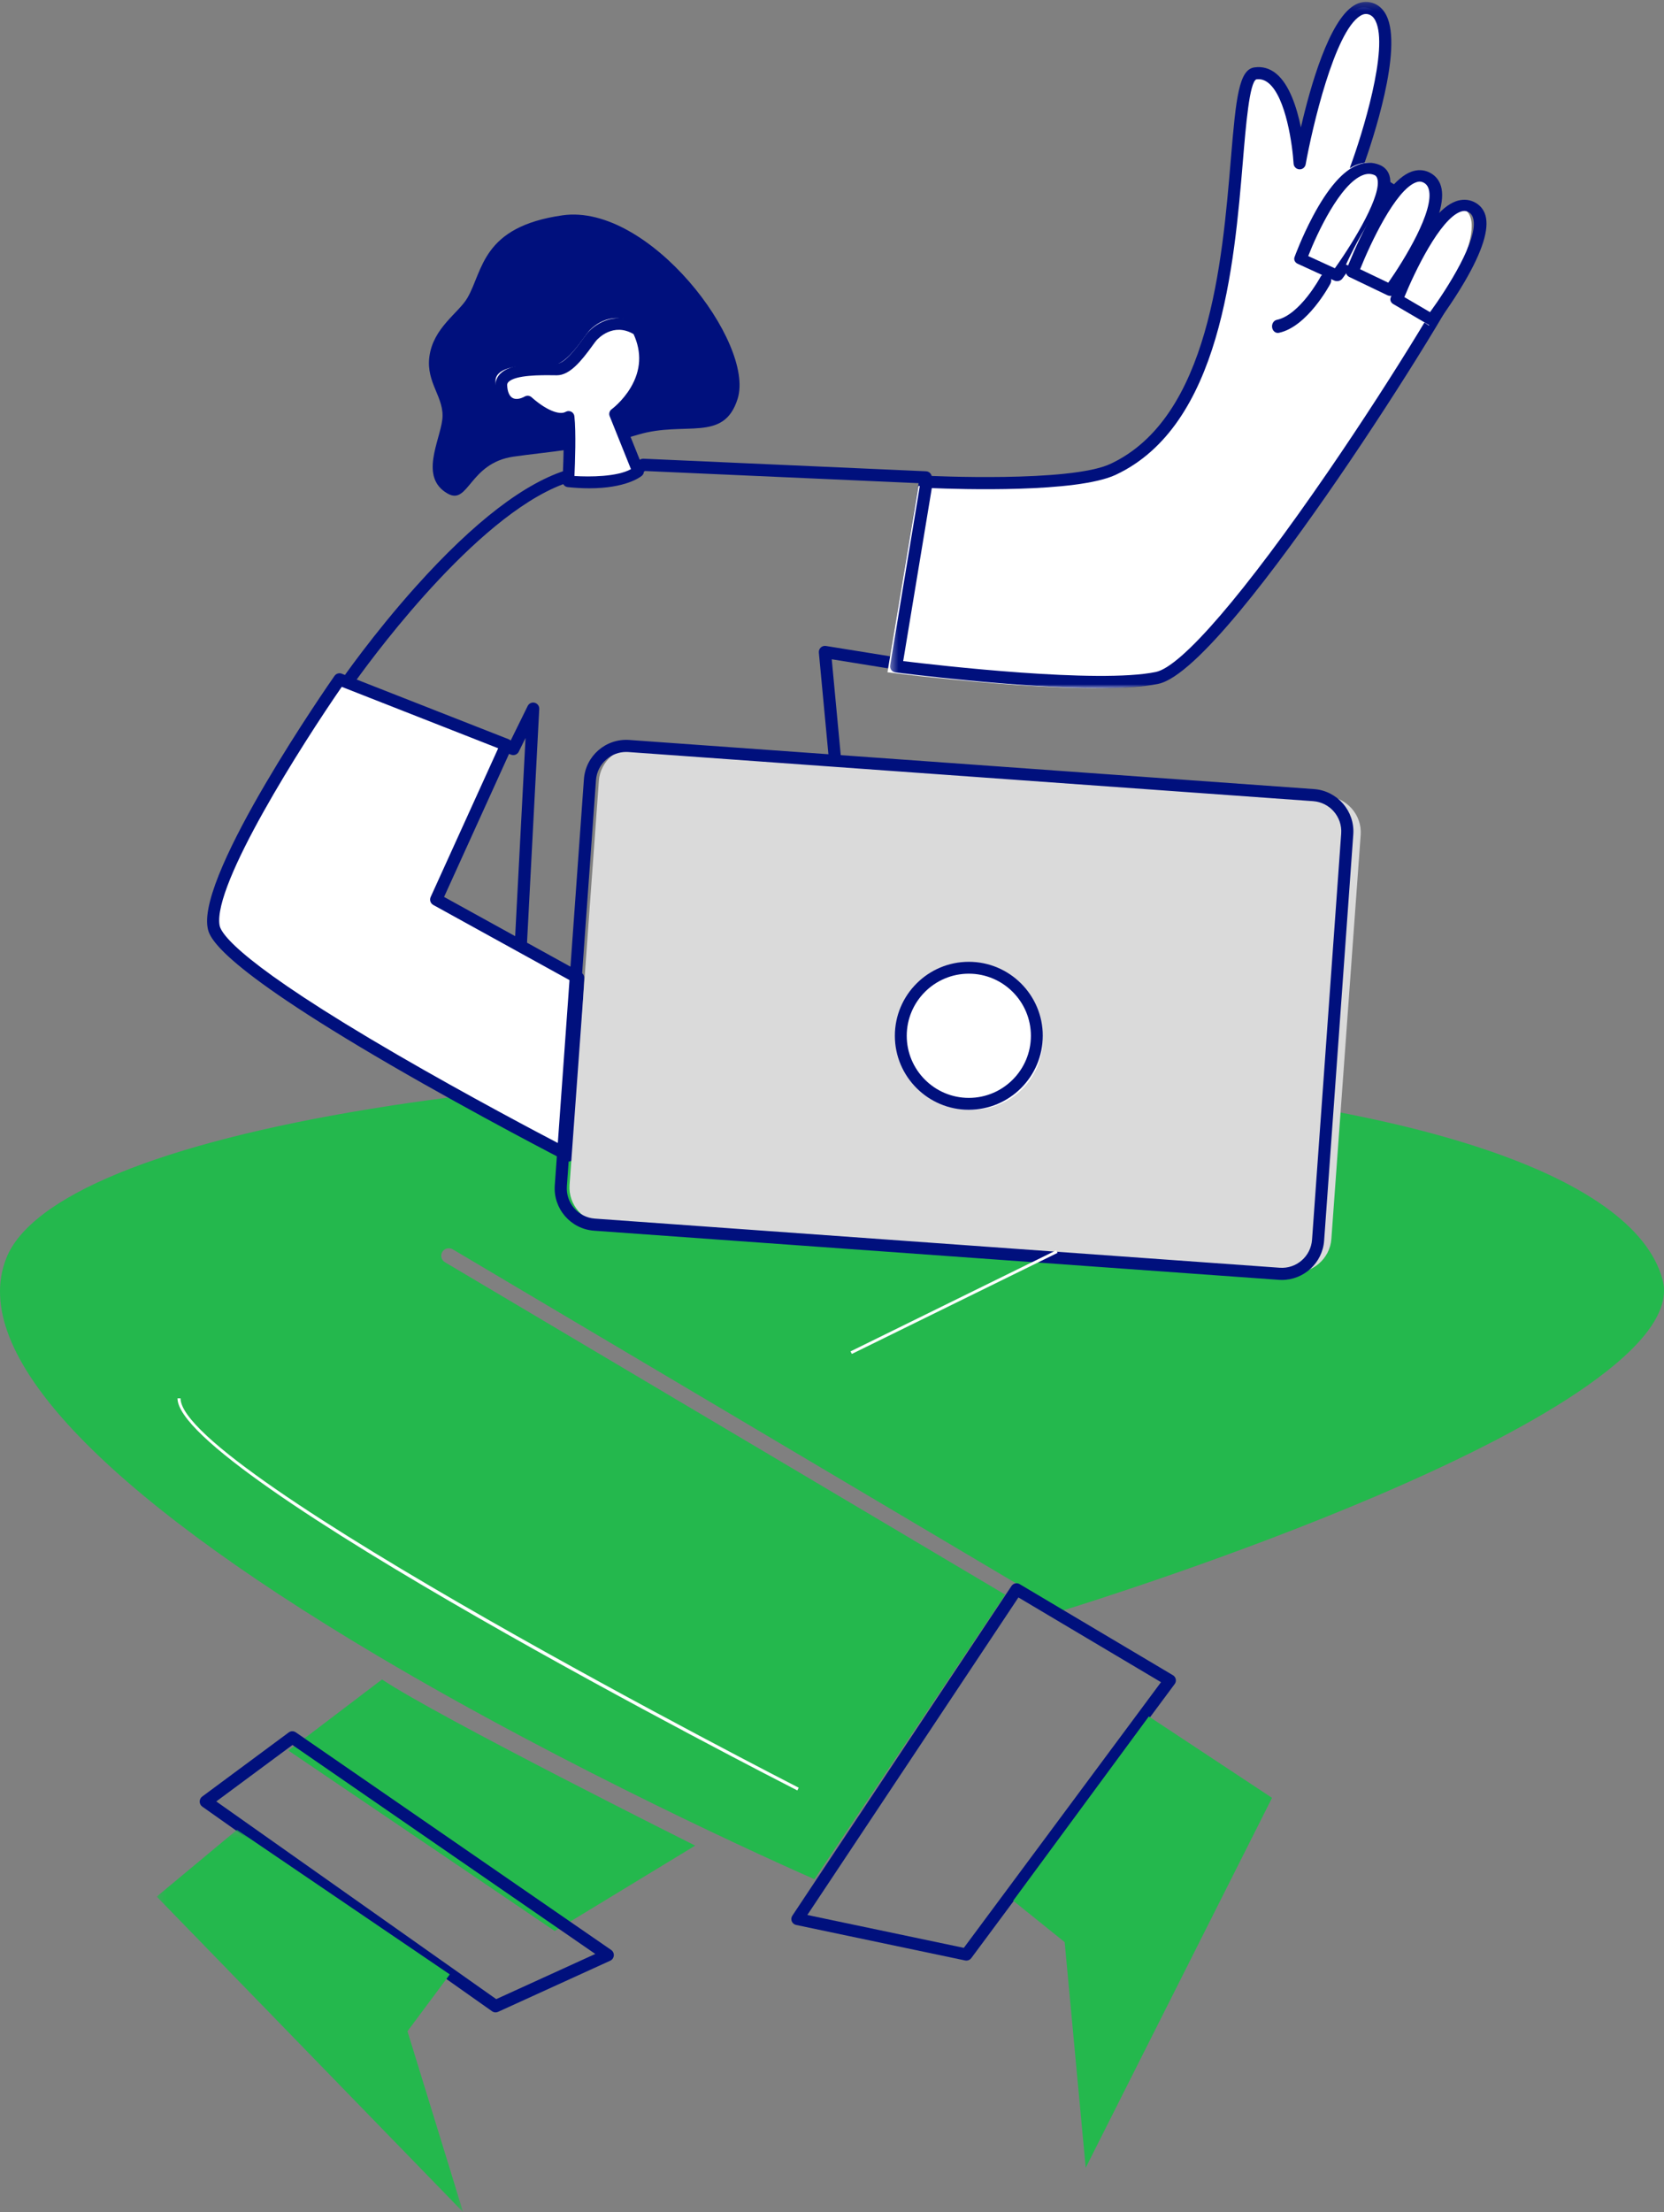 <?xml version="1.0" encoding="UTF-8"?>
<svg width="225px" height="299px" viewBox="0 0 225 299" version="1.1" xmlns="http://www.w3.org/2000/svg" xmlns:xlink="http://www.w3.org/1999/xlink">
    <rect x="0" y="0" width="225" height="299" fill="#808080" stroke="none"/>
    <!-- Generator: Sketch 62 (91390) - https://sketch.com -->
    <title>sms-masivos-icon</title>
    <desc>Created with Sketch.</desc>
    <defs>
        <polygon id="path-1" points="0.081 0.251 78.648 0.251 78.648 92.997 0.081 92.997"></polygon>
        <polygon id="path-3" points="0.377 0.319 41.808 0.319 41.808 52 0.377 52"></polygon>
    </defs>
    <g id="Page-1" stroke="none" stroke-width="1" fill="none" fill-rule="evenodd">
        <g id="inicio" transform="translate(-864, -2103)">
            <g id="DESCRIPCION-02" transform="translate(97, 2103)">
                <g id="sms-masivos-group" transform="translate(589, 0)">
                    <g id="sms-masivos-icon" transform="translate(290.5, 149.5) scale(-1, 1) translate(-290.5, -149.5) translate(178, 0)">
                        <path d="M113.984,142.898 C130.884,142.898 150.185,144.787 154.671,145.252 L152.085,95.828 C152.065,95.437 152.321,95.085 152.7,94.986 C153.079,94.887 153.473,95.069 153.646,95.419 L155.997,100.192 L176.893,92.019 C173.81,87.733 159.558,68.651 147.797,65.084 C141.531,65.605 138.657,64.215 137.787,63.663 L100.788,65.308 L104.634,88.71 L113.326,87.31 C113.577,87.271 113.834,87.348 114.02,87.522 C114.205,87.697 114.3,87.948 114.277,88.202 L109.131,142.955 C110.715,142.916 112.338,142.898 113.984,142.898 M155.544,147 C155.515,147 155.485,146.998 155.454,146.995 C155.184,146.965 128.263,144.031 108.248,144.631 C108.003,144.645 107.784,144.543 107.622,144.37 C107.461,144.198 107.381,143.964 107.403,143.728 L112.536,89.109 L104.086,90.471 C103.64,90.547 103.216,90.239 103.142,89.791 L99.011,64.658 C98.973,64.425 99.036,64.187 99.184,64.004 C99.332,63.82 99.552,63.71 99.787,63.699 L137.991,62 C138.208,61.995 138.405,62.063 138.564,62.199 C138.577,62.21 140.918,64.029 147.81,63.425 C147.912,63.416 148.015,63.427 148.113,63.455 C153.929,65.159 160.877,70.481 168.766,79.274 C174.599,85.777 178.812,91.874 178.854,91.934 C178.997,92.142 179.038,92.404 178.964,92.645 C178.89,92.887 178.71,93.08 178.476,93.172 L155.893,102.006 C155.495,102.161 155.044,101.987 154.854,101.602 L153.94,99.745 L156.367,146.131 C156.38,146.373 156.286,146.608 156.11,146.775 C155.956,146.92 155.754,147 155.544,147" id="Fill-1" fill="#00107D"></path>
                        <path d="M164.84,170.603 L164.771,170.645 L89.074,215.54 L114.878,254 C119.888,251.795 147.776,239.33 174.045,223.744 C211.806,201.34 229.138,182.789 224.166,170.099 C220.878,161.703 203.36,154.518 174.84,149.868 C148.189,145.522 115.384,143.989 84.835,145.661 C35.688,148.352 4.045,158.564 0.191,172.979 C-0.881,176.987 2.568,181.818 10.442,187.339 C16.992,191.932 26.528,196.918 38.786,202.16 C58.087,210.414 78.18,216.72 81.373,217.706 L163.78,168.862 C164.266,168.575 164.899,168.729 165.191,169.21 C165.484,169.691 165.327,170.314 164.84,170.603" id="Fill-3" fill="#24B84D"></path>
                        <path d="M125.259,53.901 C122.891,46.357 137.248,27.449 148.931,29.102 C159.877,30.651 159.658,36.574 161.796,40.261 C162.985,42.311 166.428,44.292 166.942,48.218 C167.412,51.805 164.849,53.729 165.192,56.691 C165.533,59.63 168.337,64.517 164.472,66.714 C161.625,68.332 161.558,62.593 155.582,61.723 C151.232,61.09 145.334,60.735 138.742,58.757 C132.347,56.84 127.134,59.877 125.259,53.901" id="Fill-5" fill="#00107D"></path>
                        <path d="M49.67,22.206 C49.67,22.206 45.572,-0.574 39.991,1.087 C34.411,2.747 41.944,22.941 41.944,22.941 C41.944,22.941 26.155,31.627 27.035,35.56 C27.901,39.429 60.219,90.578 69.218,92.445 C78.215,94.313 105,90.868 105,90.868 L100.815,65.681 C100.815,65.681 81.048,66.681 75.252,63.979 C54.496,54.306 60.505,10.622 55.755,9.939 C50.428,9.174 49.67,22.206 49.67,22.206" id="Fill-7" fill="#FFFFFF"></path>
                        <g id="Group-11" transform="translate(26, 0)">
                            <mask id="mask-2" fill="white">
                                <use xlink:href="#path-1"></use>
                            </mask>
                            <g id="Clip-10"></g>
                            <path d="M14.295,1.888 C14.182,1.888 14.07,1.905 13.957,1.939 C13.55,2.061 13.249,2.338 13.013,2.81 C11.169,6.491 14.846,18.28 16.418,22.512 C16.559,22.892 16.4,23.317 16.045,23.513 C8.816,27.508 1.294,33.08 1.747,35.116 C2.125,36.809 10.189,50.307 19.414,63.741 C30.735,80.227 39.225,90.098 42.708,90.824 C50.462,92.441 72.3,89.914 76.874,89.357 L73.005,65.974 C69.332,66.128 53.401,66.641 48.141,64.178 C33.928,57.526 32.122,35.92 30.928,21.623 C30.538,16.956 30.052,11.149 29.134,10.729 C28.537,10.642 27.994,10.804 27.481,11.221 C25.101,13.155 24.223,19.741 24.085,22.116 C24.061,22.531 23.729,22.862 23.313,22.886 C22.896,22.921 22.527,22.621 22.454,22.213 C21.583,17.354 18.557,4.275 15.063,2.136 C14.793,1.97 14.543,1.888 14.295,1.888 M50.239,92.997 C47.101,92.997 44.333,92.837 42.371,92.428 C37.306,91.373 26.352,76.748 18.056,64.666 C9.531,52.252 0.657,37.791 0.141,35.471 C-0.143,34.196 0.311,31.923 7.498,26.913 C10.393,24.895 13.381,23.143 14.635,22.426 C13.457,19.132 9.254,6.644 11.54,2.079 C11.981,1.198 12.635,0.623 13.483,0.369 C14.292,0.129 15.137,0.256 15.925,0.739 C19.279,2.793 21.792,11.572 23.097,17.215 C23.653,14.512 24.658,11.401 26.441,9.952 C27.317,9.238 28.306,8.955 29.383,9.11 C31.472,9.412 31.869,13.122 32.568,21.487 C33.731,35.408 35.489,56.446 48.84,62.695 C54.306,65.253 73.464,64.313 73.657,64.304 C74.069,64.28 74.443,64.578 74.51,64.989 L78.637,89.931 C78.674,90.15 78.619,90.375 78.486,90.553 C78.353,90.732 78.152,90.849 77.931,90.877 C77.086,90.986 61.351,92.997 50.239,92.997" id="Fill-9" fill="#00107D" mask="url(#mask-2)"></path>
                        </g>
                        <path d="M44.754,36 L50,33.811 C50,33.811 44.562,20.147 39.024,22.213 C34.857,23.768 44.754,36 44.754,36" id="Fill-12" fill="#FFFFFF"></path>
                        <path d="M39.907,23.507 C39.656,23.507 39.414,23.557 39.169,23.657 C39.037,23.711 38.873,23.812 38.777,24.109 C38.092,26.21 41.77,32.433 44.505,36.262 L48.107,34.61 C46.891,31.48 43.782,24.855 40.727,23.673 C40.44,23.562 40.169,23.507 39.907,23.507 M44.206,38 C43.926,38 43.652,37.878 43.49,37.657 C42.716,36.606 35.965,27.285 37.136,23.693 C37.348,23.042 37.802,22.558 38.449,22.292 C39.402,21.902 40.399,21.903 41.413,22.295 C43.408,23.067 45.46,25.422 47.509,29.294 C48.992,32.095 49.921,34.646 49.959,34.753 C50.086,35.102 49.909,35.48 49.54,35.65 L44.6,37.915 C44.474,37.973 44.34,38 44.206,38" id="Fill-14" fill="#00107D"></path>
                        <path d="M37.524,38 L43,35.763 C43,35.763 37.029,22.33 32.405,24.174 C27.359,26.185 37.524,38 37.524,38" id="Fill-16" fill="#FFFFFF"></path>
                        <path d="M33.03,24.544 C32.871,24.544 32.722,24.579 32.572,24.65 C32.182,24.831 31.942,25.124 31.813,25.57 C30.991,28.421 35.151,35.174 37.284,38.211 L41.09,36.387 C39.718,32.952 36.307,25.648 33.514,24.639 C33.34,24.576 33.181,24.544 33.03,24.544 M36.992,40 C36.712,40 36.44,39.877 36.276,39.653 C36.201,39.552 34.435,37.133 32.783,34.171 C30.499,30.077 29.614,27.052 30.153,25.182 C30.402,24.318 30.965,23.66 31.782,23.278 C32.515,22.934 33.334,22.909 34.152,23.204 C38.39,24.736 42.499,35.308 42.954,36.508 C43.09,36.867 42.917,37.262 42.545,37.44 L37.394,39.91 C37.266,39.971 37.128,40 36.992,40" id="Fill-18" fill="#00107D"></path>
                        <path d="M31.793,44 L36,41.127 C36,41.127 31.006,26.137 27.138,28.194 C22.918,30.439 31.793,44 31.793,44" id="Fill-20" fill="#FFFFFF"></path>
                        <path d="M26.997,28.511 C26.838,28.511 26.688,28.545 26.537,28.614 C26.165,28.784 25.935,29.058 25.813,29.478 C24.994,32.29 29.373,39.093 31.637,42.192 L35.108,40.158 C33.747,36.822 30.302,29.598 27.483,28.604 C27.307,28.542 27.148,28.511 26.997,28.511 M31.394,44 C31.117,44 30.845,43.882 30.679,43.665 C30.6,43.562 28.736,41.109 26.983,38.118 C24.562,33.985 23.607,30.951 24.146,29.103 C24.388,28.272 24.941,27.638 25.744,27.272 C26.482,26.935 27.303,26.911 28.124,27.2 C32.375,28.7 36.498,39.044 36.954,40.218 C37.08,40.543 36.942,40.901 36.617,41.092 L31.871,43.873 C31.724,43.959 31.558,44 31.394,44" id="Fill-22" fill="#00107D"></path>
                        <path d="M52.219,45 C52.171,45 52.124,44.995 52.076,44.985 C48.246,44.176 45.239,38.589 45.113,38.352 C44.89,37.931 45.008,37.384 45.377,37.129 C45.745,36.874 46.227,37.008 46.45,37.429 C46.478,37.48 49.222,42.57 52.36,43.233 C52.785,43.322 53.065,43.787 52.987,44.271 C52.917,44.7 52.588,45 52.219,45" id="Fill-24" fill="#00107D"></path>
                        <path d="M179.035,92 C179.035,92 197.166,117.995 195.941,125.202 C194.775,132.055 148.306,156 148.306,156 L147,132.134 L166.057,121.601 L156.631,100.811 L179.035,92 Z" id="Fill-26" fill="#FFFFFF"></path>
                        <path d="M147.674,132.652 L148.891,154.85 C152.105,153.174 161.698,148.119 171.283,142.554 C192.366,130.313 195.11,126.248 195.311,125.068 C196.254,119.536 184.045,100.431 178.79,92.836 L157.635,101.139 L166.769,121.244 C166.948,121.638 166.794,122.105 166.416,122.314 L147.674,132.652 Z M148.139,157 C147.997,157 147.855,156.963 147.729,156.89 C147.487,156.75 147.332,156.497 147.317,156.218 L146.001,132.223 C145.984,131.905 146.149,131.604 146.427,131.451 L164.953,121.232 L155.776,101.03 C155.682,100.823 155.676,100.587 155.762,100.375 C155.847,100.164 156.015,99.998 156.226,99.915 L178.794,91.056 C179.148,90.918 179.549,91.04 179.767,91.352 C180.521,92.431 198.211,117.853 196.934,125.348 C196.736,126.508 196.134,130.037 172.102,143.991 C160.37,150.802 148.631,156.848 148.513,156.909 C148.396,156.969 148.267,157 148.139,157 L148.139,157 Z" id="Fill-28" fill="#00107D"></path>
                        <path d="M138.96,63.483 L142.166,55.513 C142.166,55.513 135.593,50.747 138.96,43.851 C142.123,41.822 144.667,43.952 145.379,44.764 C146.092,45.575 148.331,49.327 150.264,49.327 C152.198,49.327 158.101,49.023 157.999,51.558 C157.897,54.093 156.166,54.803 154.336,53.789 C152.402,55.513 150.061,56.73 148.636,55.919 C148.331,58.656 148.67,64.875 148.67,64.875 C148.67,64.875 141.538,65.617 138.96,63.483" id="Fill-30" fill="#FFFFFF"></path>
                        <path d="M139.685,63.412 C141.554,64.458 145.29,64.47 147.325,64.338 C147.247,62.61 147.093,58.414 147.333,56.26 C147.363,55.996 147.523,55.766 147.759,55.646 C147.996,55.526 148.278,55.532 148.508,55.664 C149.387,56.164 151.243,55.371 153.127,53.689 C153.377,53.466 153.742,53.425 154.035,53.588 C154.68,53.946 155.284,54.019 155.692,53.79 C156.129,53.545 156.388,52.936 156.423,52.074 C156.43,51.897 156.378,51.765 156.249,51.633 C155.302,50.66 151.774,50.701 150.267,50.718 C150.053,50.72 149.861,50.723 149.698,50.723 C147.943,50.723 146.364,48.75 144.899,46.73 C144.671,46.417 144.475,46.147 144.36,46.016 C144.13,45.754 142.076,43.55 139.331,45.157 C138.2,47.617 138.333,50.051 139.726,52.395 C140.818,54.231 142.281,55.306 142.296,55.316 C142.587,55.528 142.698,55.911 142.564,56.245 L139.685,63.412 Z M145.316,66 C140.419,66 138.454,64.507 138.214,64.309 C137.951,64.091 137.859,63.728 137.986,63.411 L140.887,56.191 C139.383,54.864 135.054,50.326 138.009,44.266 C138.072,44.136 138.17,44.026 138.291,43.949 C141.498,41.889 144.36,43.627 145.547,44.98 C145.71,45.166 145.916,45.449 146.176,45.807 C146.901,46.807 148.6,49.149 149.698,49.149 C149.856,49.149 150.041,49.147 150.249,49.145 C153.017,49.114 156.07,49.192 157.38,50.537 C157.809,50.977 158.023,51.53 157.998,52.137 C157.941,53.565 157.397,54.639 156.464,55.161 C155.702,55.589 154.744,55.601 153.778,55.207 C151.955,56.732 150.204,57.486 148.828,57.364 C148.679,60.209 148.934,64.962 148.937,65.016 C148.96,65.435 148.649,65.797 148.231,65.841 C147.162,65.952 146.192,66 145.316,66 L145.316,66 Z" id="Fill-32" fill="#00107D"></path>
                        <path d="M143.411,165.38 L50.261,171.987 C47.55,172.179 45.172,170.143 44.977,167.463 L41.013,112.843 C40.819,110.163 42.878,107.813 45.59,107.62 L138.74,101.013 C141.451,100.82 143.829,102.856 144.023,105.537 L147.987,160.156 C148.182,162.837 146.123,165.187 143.411,165.38" id="Fill-34" fill="#DADADA"></path>
                        <path d="M140.33,101.637 C140.231,101.637 140.133,101.641 140.035,101.648 L47.44,108.289 C45.188,108.451 43.487,110.414 43.649,112.664 L47.59,167.562 C47.751,169.813 49.704,171.519 51.967,171.352 L144.561,164.711 C146.813,164.549 148.514,162.586 148.351,160.335 L144.411,105.438 C144.334,104.352 143.834,103.359 143.004,102.641 C142.25,101.988 141.31,101.637 140.33,101.637 L140.33,101.637 Z M51.67,173 C48.694,173 46.172,170.692 45.956,167.68 L42.015,112.782 C41.789,109.63 44.17,106.883 47.322,106.656 L139.917,100.015 C143.075,99.787 145.819,102.17 146.045,105.32 L149.985,160.218 C150.212,163.369 147.831,166.117 144.679,166.344 L52.084,172.985 C51.945,172.995 51.807,173 51.67,173 L51.67,173 Z" id="Fill-36" fill="#00107D"></path>
                        <path d="M103,140.5 C103,145.747 98.747,150 93.5,150 C88.253,150 84,145.747 84,140.5 C84,135.254 88.253,131 93.5,131 C98.747,131 103,135.254 103,140.5" id="Fill-38" fill="#FFFFFF"></path>
                        <path d="M94,131.606 C89.372,131.606 85.606,135.372 85.606,140 C85.606,144.628 89.372,148.394 94,148.394 C98.628,148.394 102.394,144.628 102.394,140 C102.394,135.372 98.628,131.606 94,131.606 M94,150 C88.486,150 84,145.514 84,140 C84,134.486 88.486,130 94,130 C99.514,130 104,134.486 104,140 C104,145.514 99.514,150 94,150" id="Fill-40" fill="#00107D"></path>
                        <polygon id="Fill-42" fill="#FFFFFF" points="109.812 183 82 169.339 82.188 169 110 182.66"></polygon>
                        <path d="M173.347,227 L186,236.611 L149.993,261 L131,249.457 C131,249.457 165.663,232.134 173.347,227" id="Fill-44" fill="#24B84D"></path>
                        <path d="M144.506,264.102 L157.903,270.208 L195.757,243.488 L185.455,235.858 L144.506,264.102 Z M157.99,272 C157.876,272 157.761,271.976 157.653,271.927 L142.486,265.014 C142.214,264.89 142.029,264.626 142.003,264.325 C141.977,264.023 142.114,263.73 142.361,263.56 L185.009,234.144 C185.297,233.946 185.677,233.952 185.957,234.16 L197.661,242.829 C197.877,242.989 198.002,243.243 198,243.513 C197.997,243.784 197.865,244.036 197.646,244.19 L158.461,271.85 C158.321,271.949 158.156,272 157.99,272 L157.99,272 Z" id="Fill-46" fill="#00107D"></path>
                        <g id="Group-50" transform="translate(162, 247)">
                            <mask id="mask-4" fill="white">
                                <use xlink:href="#path-3"></use>
                            </mask>
                            <g id="Clip-49"></g>
                            <polygon id="Fill-48" fill="#24B84D" mask="url(#mask-4)" points="30.95 0.319 41.808 9.351 0.377 52 7.903 27.551 2.183 19.867"></polygon>
                        </g>
                        <path d="M68.013,227.369 L94.674,263.278 L115.835,258.834 L87.294,215.915 L68.013,227.369 Z M94.329,265 C94.073,265 93.828,264.88 93.672,264.67 L66.161,227.615 C66.023,227.43 65.971,227.195 66.016,226.969 C66.062,226.743 66.201,226.547 66.399,226.428 L87.127,214.115 C87.501,213.892 87.986,214.003 88.227,214.365 L117.864,258.933 C118.013,259.159 118.042,259.443 117.939,259.693 C117.836,259.943 117.616,260.126 117.351,260.182 L94.498,264.982 C94.441,264.994 94.385,265 94.329,265 L94.329,265 Z" id="Fill-51" fill="#00107D"></path>
                        <polygon id="Fill-53" fill="#24B84D" points="69.66 232 53 243.003 78.195 293 81.04 262.501 88 256.907"></polygon>
                        <path d="M117.186,242 L117,241.633 C117.836,241.206 200.589,198.861 200.589,189 L201,189 C201,199.112 120.608,240.254 117.186,242" id="Fill-55" fill="#FFFFFF"></path>
                    </g>
                </g>
            </g>
        </g>
    </g>
</svg>